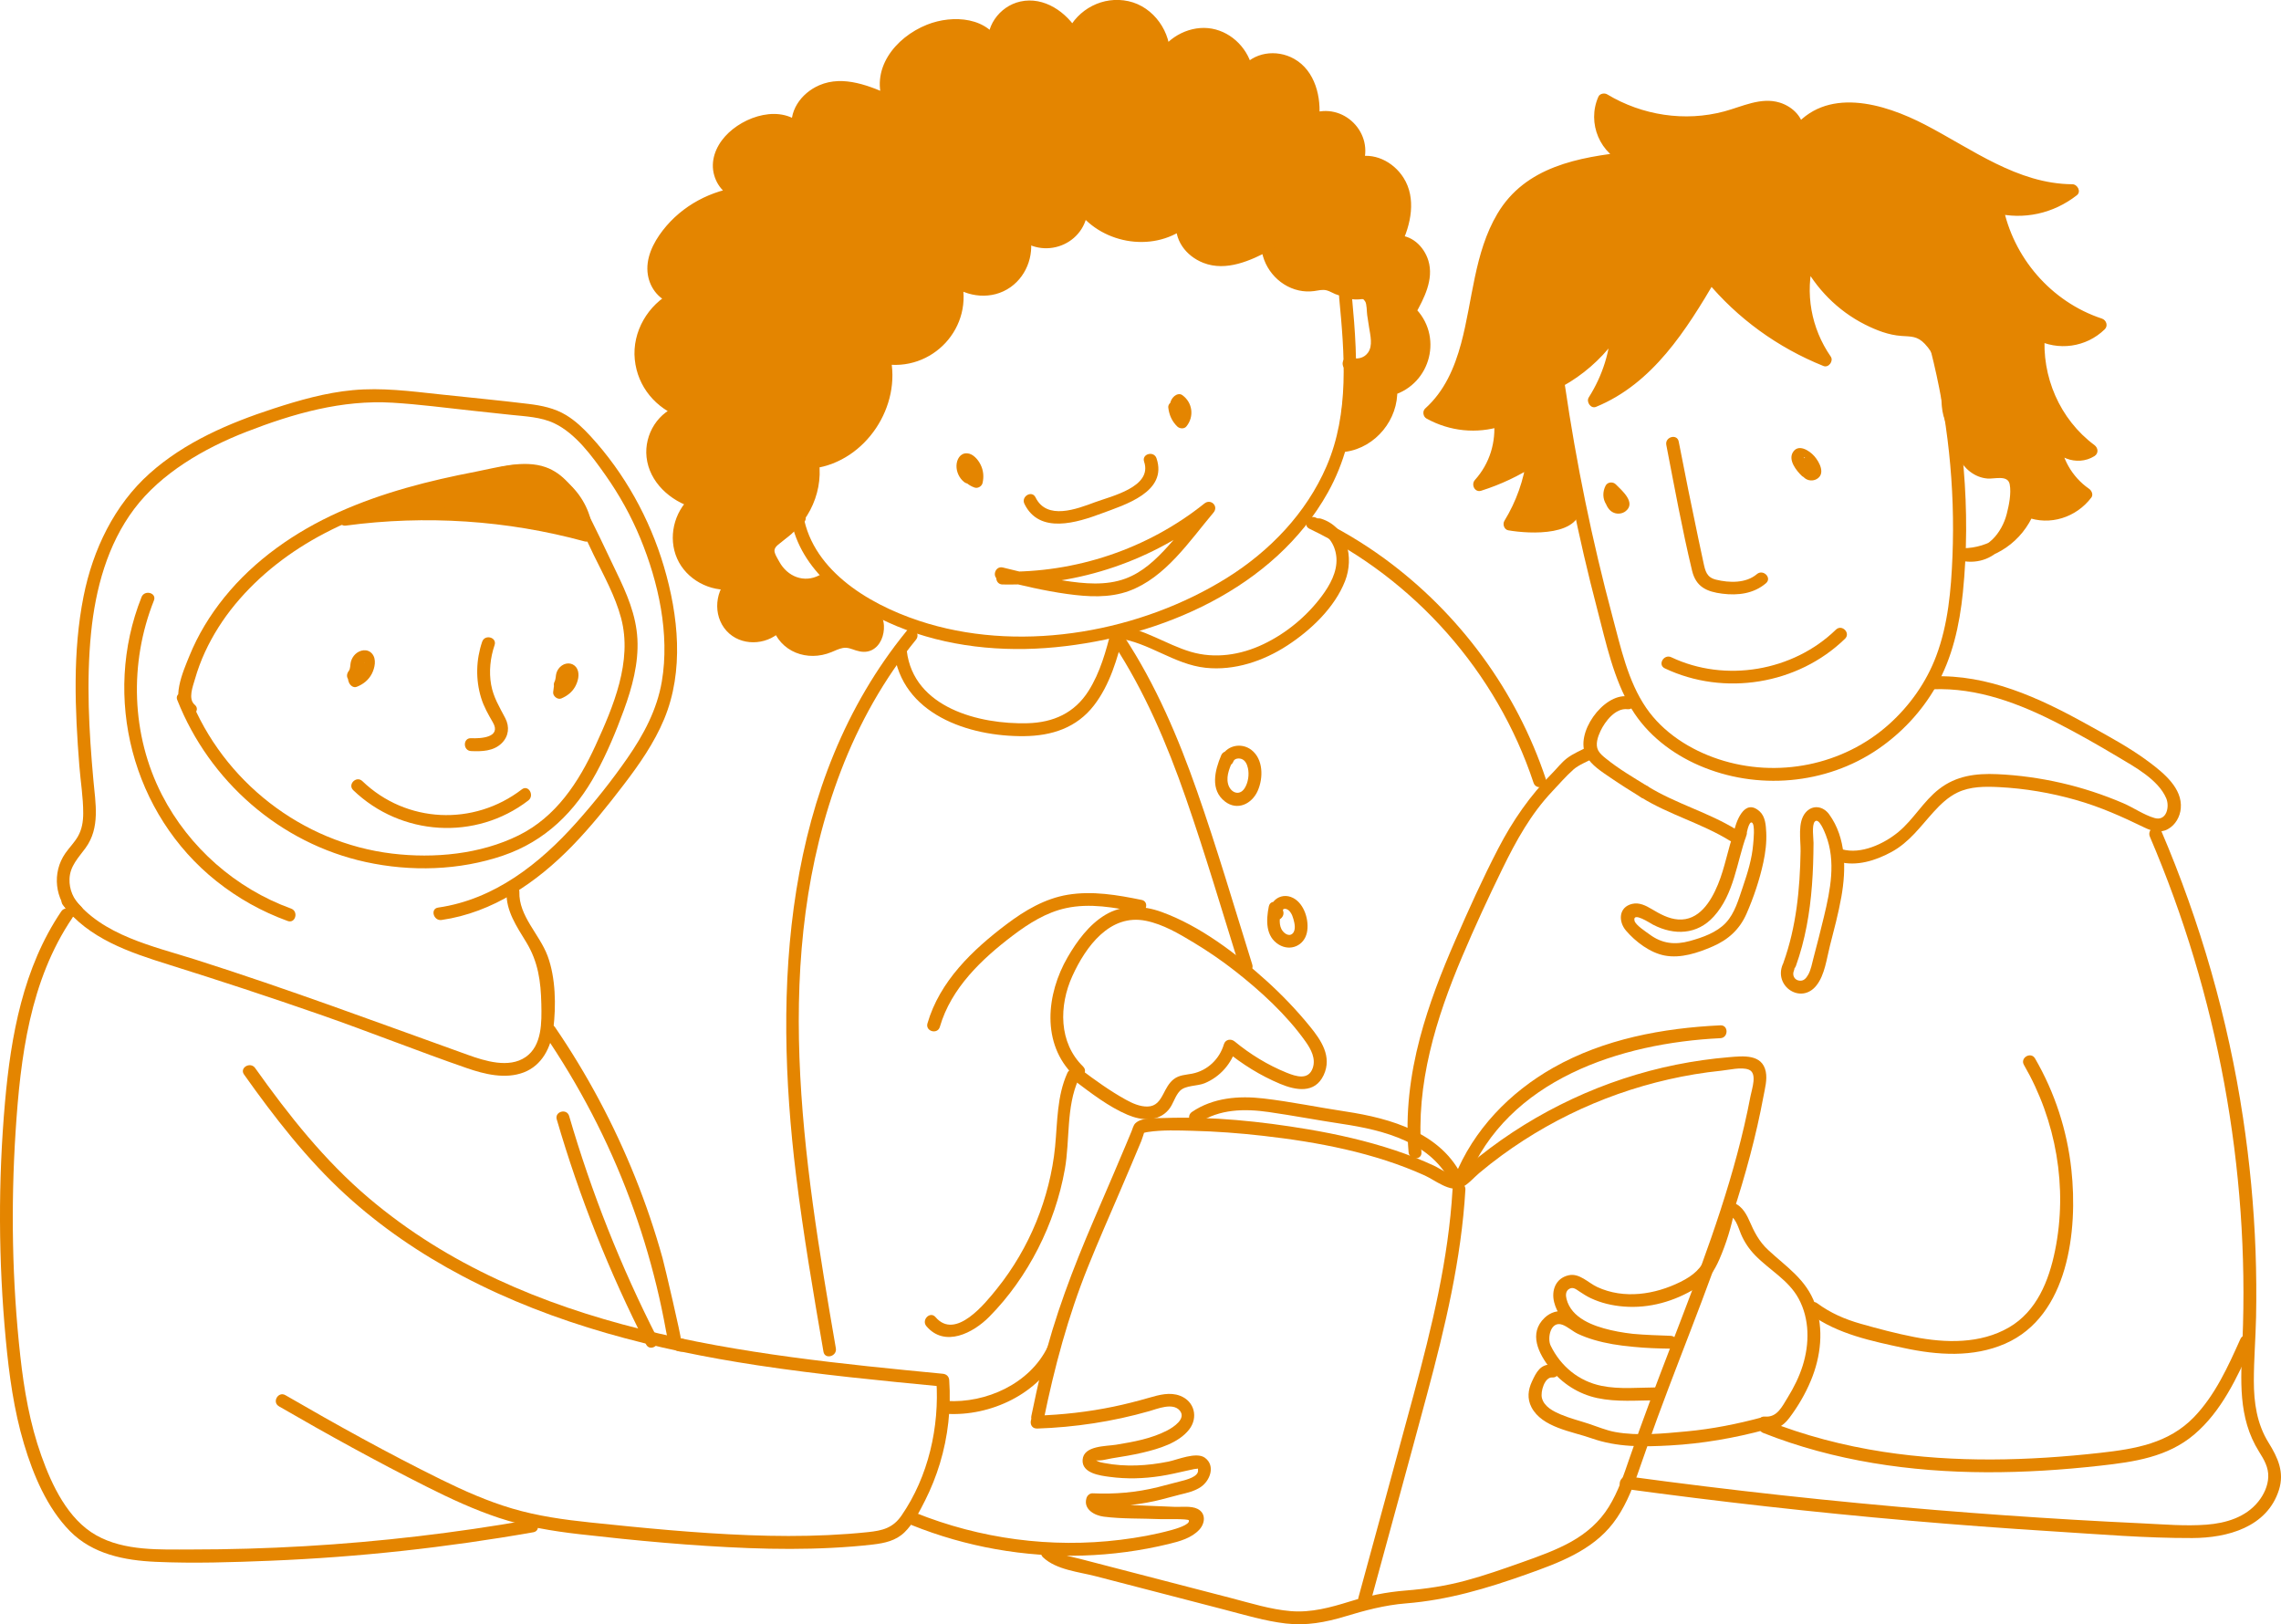 <svg width="455" height="324" viewBox="0 0 455 324" fill="none" xmlns="http://www.w3.org/2000/svg">
<g clip-path="url(#clip0_728_198)">
<path d="M208.204 283.137C210.329 272.754 213.043 262.614 216.999 252.774C219.061 247.641 221.295 242.582 223.474 237.501C224.881 234.219 226.276 230.934 227.65 227.639C227.796 227.29 228.24 225.893 228.225 225.919C228.188 225.978 227.866 226.073 228.144 225.989C228.401 225.908 228.877 225.824 228.994 225.809C231.899 225.377 234.953 225.501 237.876 225.575C242.576 225.692 247.271 226.044 251.945 226.575C262.867 227.818 274.119 229.93 284.192 234.483C286.239 235.407 289.272 237.951 291.561 236.881C292.865 236.269 293.964 234.934 295.059 234.01C296.52 232.779 298.026 231.598 299.568 230.473C305.23 226.333 311.384 222.851 317.849 220.134C324.313 217.417 331.104 215.456 338.019 214.301C339.799 214.004 341.587 213.766 343.382 213.583C344.931 213.425 347.33 212.809 348.81 213.363C350.615 214.037 349.454 217.212 349.183 218.638C348.806 220.625 348.388 222.601 347.931 224.57C344.429 239.711 338.792 254.24 333.228 268.714C330.404 276.061 327.606 283.415 325.053 290.861C323.914 294.194 322.779 297.567 320.922 300.58C319.065 303.594 316.471 305.83 313.42 307.542C310.369 309.254 306.871 310.49 303.494 311.689C299.813 312.994 296.118 314.292 292.341 315.307C288.415 316.367 284.477 316.953 280.43 317.28C276.383 317.606 272.91 318.336 269.185 319.49C265.46 320.645 261.567 321.73 257.49 321.393C253.414 321.056 249.454 319.791 245.531 318.775C237.36 316.656 229.188 314.534 221.017 312.415C219.149 311.931 217.281 311.447 215.413 310.959C213.545 310.472 211.325 310.208 209.878 308.851C208.677 307.722 206.86 309.533 208.065 310.666C210.732 313.17 215.178 313.551 218.585 314.435C222.903 315.557 227.225 316.678 231.543 317.797C235.745 318.889 239.949 319.978 244.151 321.071C248.352 322.163 252.286 323.362 256.468 323.857C260.552 324.341 264.391 323.633 268.295 322.453C272.2 321.272 276.192 320.187 280.43 319.85C288.832 319.182 296.586 316.865 304.498 314.053C310.823 311.806 317.523 309.368 321.764 303.854C323.995 300.958 325.401 297.563 326.624 294.143C327.983 290.333 329.269 286.499 330.661 282.704C336.334 267.27 342.773 252.099 347.462 236.32C348.612 232.449 349.652 228.548 350.546 224.61C350.993 222.638 351.403 220.658 351.773 218.671C352.062 217.109 352.546 215.375 352.227 213.781C351.509 210.206 347.682 210.657 344.883 210.892C341.349 211.185 337.829 211.687 334.349 212.387C320.065 215.269 306.52 221.604 295.114 230.67C294.323 231.297 293.543 231.943 292.773 232.595C292.224 233.061 291.59 233.875 290.949 234.194C289.583 234.879 287.312 233.123 286.089 232.555C283.532 231.363 280.895 230.344 278.221 229.453C272.592 227.584 266.783 226.267 260.941 225.281C251.491 223.686 241.741 222.682 232.148 223.027C230.562 223.082 227.727 222.847 226.474 224.075C226.068 224.475 225.921 225.171 225.716 225.67C225.317 226.63 224.914 227.591 224.511 228.551C223.698 230.487 222.877 232.423 222.053 234.351C220.76 237.376 219.456 240.393 218.16 243.414C214.039 253.023 210.34 262.665 207.86 272.842C207.084 276.035 206.388 279.243 205.728 282.462C205.399 284.075 207.868 284.765 208.201 283.144L208.204 283.137Z" fill="#E48500"/>
<path d="M330.459 276.765C326.815 276.78 323.082 277.183 319.482 276.457C314.962 275.544 311.347 272.589 309.321 268.439C308.585 266.932 309.31 263.405 311.658 264.263C312.717 264.648 313.735 265.612 314.786 266.096C315.837 266.58 316.863 266.958 317.944 267.277C322.877 268.743 328.119 268.846 333.221 269.044V266.478C329.225 266.415 325.185 266.243 321.277 265.33C317.826 264.527 313.438 262.969 312.475 259.101C312.303 258.408 312.27 257.532 313.032 257.103C313.794 256.674 314.361 257.173 314.995 257.591C315.746 258.089 316.482 258.57 317.303 258.958C319.383 259.941 321.614 260.45 323.903 260.634C329.031 261.041 334.023 259.596 338.385 256.905C340.667 255.498 341.938 253.609 342.993 251.164C344.356 248.004 345.37 244.723 346.015 241.342L344.436 242.237C346.187 242.552 346.674 244.745 347.278 246.171C347.96 247.788 348.916 249.192 350.139 250.446C352.985 253.364 356.747 255.333 358.757 259.01C360.999 263.108 360.962 268.05 359.593 272.417C358.889 274.657 357.842 276.765 356.611 278.756C355.468 280.603 354.49 282.803 352.055 282.579C350.414 282.425 350.421 284.995 352.055 285.146C354.212 285.347 355.644 284.544 356.926 282.847C358.651 280.559 360.113 278.063 361.215 275.416C363.219 270.613 363.856 265.118 362.061 260.143C360.277 255.201 356.362 252.752 352.696 249.342C350.857 247.63 349.923 245.746 348.934 243.487C348.172 241.746 347.121 240.122 345.125 239.759C344.487 239.645 343.685 239.927 343.546 240.653C342.912 243.967 341.953 247.234 340.583 250.321C339.378 253.034 337.818 254.427 335.195 255.725C330.104 258.247 323.928 259.211 318.603 256.737C316.79 255.897 315.057 253.903 312.893 254.398C310.296 254.988 309.417 257.444 310.014 259.78C311.05 263.849 314.892 266.093 318.639 267.266C323.324 268.736 328.36 268.96 333.232 269.037C334.887 269.062 334.876 266.533 333.232 266.47C328.258 266.28 323.163 266.203 318.368 264.718C317.248 264.37 316.152 263.944 315.116 263.394C314.182 262.899 313.332 262.1 312.336 261.752C310.852 261.235 309.237 261.811 308.131 262.859C304.835 265.979 306.911 270.023 309.234 272.992C311.556 275.962 314.849 278.081 318.61 278.888C322.518 279.723 326.511 279.346 330.47 279.331C332.118 279.324 332.122 276.758 330.47 276.765H330.459Z" fill="#E48500"/>
<path d="M351.59 282.704C346.608 284.05 341.554 285.062 336.411 285.538C331.855 285.96 326.731 286.488 322.196 285.663C320.379 285.333 318.669 284.592 316.926 284.02C315.072 283.408 313.16 282.939 311.358 282.173C309.831 281.527 308.021 280.611 307.575 278.891C307.249 277.638 308.109 274.661 309.644 274.778C311.289 274.906 311.281 272.336 309.644 272.212C307.285 272.028 306.435 273.751 305.575 275.61C304.806 277.271 304.6 279.012 305.494 280.728C307.6 284.772 313.592 285.545 317.431 286.902C322.584 288.724 327.738 288.643 333.162 288.339C339.634 287.98 346.015 286.862 352.271 285.175C353.861 284.746 353.187 282.268 351.59 282.701V282.704Z" fill="#E48500"/>
<path d="M157.97 104.53C160.314 114.633 169.878 121.163 178.903 124.913C188.847 129.041 199.89 130.141 210.552 129.107C231.533 127.069 254.143 117.409 264.853 98.279C271.64 86.158 270.947 72.616 269.68 59.238C269.526 57.606 266.959 57.592 267.116 59.238C268.186 70.533 269.219 82.357 264.593 93.051C260.553 102.389 253.253 109.974 244.689 115.308C227.614 125.94 204.612 130.163 185.155 124.411C175.083 121.434 163.021 114.949 160.446 103.848C160.073 102.238 157.6 102.92 157.974 104.53H157.97Z" fill="#E48500"/>
<path d="M163.479 114.732C160.392 116.378 157.066 115.014 155.451 112.056C155.161 111.524 154.418 110.391 154.487 109.753C154.572 108.983 155.506 108.47 156.04 108.001C157.465 106.743 158.89 105.486 160.315 104.232C161.556 103.139 159.736 101.328 158.502 102.417C157.267 103.506 156.011 104.617 154.762 105.717C153.942 106.439 152.883 107.139 152.304 108.081C151.187 109.9 152.678 112.561 153.689 114.105C156.139 117.841 160.824 119.058 164.776 116.95C166.234 116.173 164.941 113.958 163.483 114.735L163.479 114.732Z" fill="#E48500"/>
<path d="M269.354 59.608C269.969 59.744 270.489 59.758 271.119 59.718C271.91 59.667 271.888 59.524 272.299 60.107C272.672 60.638 272.621 62.204 272.72 62.86C272.844 63.663 272.965 64.466 273.09 65.269C273.332 66.849 273.899 68.953 272.866 70.365C272.039 71.494 270.643 71.743 269.383 71.307C267.819 70.764 267.149 73.243 268.702 73.781C270.486 74.401 272.427 74.071 273.925 72.916C275.701 71.541 276.145 69.393 275.943 67.245C275.826 66.009 275.595 64.781 275.408 63.557C275.185 62.087 275.141 60.338 274.676 58.919C273.866 56.448 271.899 57.544 270.039 57.133C268.431 56.778 267.746 59.252 269.358 59.608H269.354Z" fill="#E48500"/>
<path d="M154.106 107.557C159.633 104.807 163.017 98.289 162.091 92.185C171.541 91.034 178.69 80.548 176.317 71.324C180.452 72.193 184.997 70.716 187.832 67.581C190.667 64.447 191.693 59.776 190.426 55.743C193.235 58.141 197.663 58.39 200.725 56.322C203.787 54.255 205.216 50.057 204.051 46.548C206.095 48.433 209.318 48.902 211.812 47.678C214.307 46.453 215.915 43.623 215.687 40.851C219.83 47.34 229.859 49.03 235.895 44.257C235.133 47.879 238.678 51.278 242.352 51.714C246.026 52.15 249.601 50.49 252.853 48.73C252.758 53.331 257.373 57.437 261.926 56.803C262.757 56.689 263.589 56.44 264.42 56.553C265.215 56.66 265.926 57.085 266.658 57.408C268.922 58.401 271.592 58.423 273.87 57.466C273.24 60.117 274.592 62.771 275.364 65.385C276.137 67.999 276.013 71.438 273.599 72.695C272.467 73.286 270.962 73.297 270.189 74.316C269.771 74.866 269.676 75.588 269.596 76.274C269.101 80.475 268.607 84.68 268.112 88.882C273.449 88.273 277.815 83.008 277.434 77.648C280.577 76.82 283.17 74.166 283.924 71.002C284.679 67.838 283.573 64.296 281.144 62.133C282.598 59.545 284.096 56.773 283.946 53.807C283.796 50.842 281.251 47.795 278.324 48.286C280.031 44.943 280.881 40.925 279.522 37.427C278.163 33.929 274.068 31.393 270.544 32.676C271.621 30.252 271.05 27.191 269.174 25.318C267.299 23.444 264.241 22.876 261.823 23.958C262.336 20.229 261.45 16.083 258.604 13.626C255.754 11.174 250.74 11.251 248.663 14.389C248.125 10.726 245.052 7.585 241.404 6.965C237.756 6.345 233.822 8.299 232.104 11.577C232.514 7.126 229.32 2.621 224.991 1.535C220.662 0.45 215.72 2.914 213.984 7.031C212.116 3.662 208.443 1.077 204.611 1.433C200.776 1.788 197.407 5.788 198.495 9.487C196.846 4.971 190.565 4.267 186.038 5.872C183.06 6.928 180.247 8.703 178.474 11.32C176.701 13.938 176.126 17.48 177.5 20.328C173.811 18.682 169.863 16.999 165.874 17.619C161.886 18.238 158.146 22.201 159.34 26.062C156.93 23.279 152.406 23.694 149.143 25.395C146.48 26.784 144.055 29.083 143.532 32.041C143.008 35 145.11 38.457 148.114 38.516C142.18 39.102 136.547 42.281 132.976 47.062C131.47 49.074 130.294 51.483 130.419 53.994C130.543 56.506 132.309 59.043 134.796 59.395C130.43 61.484 127.562 66.364 127.862 71.2C128.163 76.035 131.609 80.523 136.199 82.059C132.137 82.935 129.555 87.595 130.331 91.679C131.108 95.763 134.664 98.982 138.671 100.078C135.624 102.685 134.598 107.388 136.279 111.029C137.961 114.669 142.209 116.931 146.165 116.293C143.689 118.61 143.715 123.068 146.22 125.356C148.725 127.644 153.161 127.262 155.241 124.583C156.175 128.124 160.27 130.478 163.794 129.502C165.717 128.971 167.537 127.6 169.493 127.981C170.405 128.161 171.229 128.714 172.152 128.773C174.87 128.945 175.874 124.813 174.302 122.588C172.731 120.363 169.951 119.406 167.724 117.833C166.687 117.1 165.647 116.18 164.38 116.169C163.431 116.161 162.574 116.678 161.68 117.001C158.834 118.027 155.355 116.876 153.685 114.35C152.014 111.824 152.311 108.169 154.366 105.947C155.333 104.903 156.604 104.184 157.648 103.213C160.798 100.28 161.417 95.598 161.845 91.312" fill="#E48500"/>
<path d="M154.754 108.664C160.681 105.567 164.248 98.835 163.376 92.181L162.435 93.417C172.698 91.987 179.947 80.978 177.555 70.976L175.976 72.556C185.961 74.397 194.499 65.261 191.664 55.399L189.521 56.649C192.946 59.373 197.901 59.883 201.579 57.283C205.055 54.823 206.487 50.252 205.289 46.208L203.146 47.458C208.71 52.176 217.281 48.312 216.97 40.855L214.582 41.504C219.27 48.536 229.738 50.534 236.543 45.368L234.661 43.92C234.056 47.755 236.525 51.069 240.049 52.44C244.609 54.215 249.495 51.989 253.502 49.841L251.572 48.734C251.645 53.06 254.828 56.994 259.08 57.936C260.076 58.156 261.087 58.196 262.098 58.068C262.97 57.958 263.783 57.69 264.666 57.929C265.23 58.079 265.779 58.427 266.321 58.651C268.867 59.696 271.651 59.681 274.215 58.709L272.636 57.129C272.035 60.418 273.497 63.061 274.251 66.17C274.522 67.281 274.643 68.527 274.35 69.649C273.922 71.281 272.867 71.596 271.42 72.106C268.68 73.073 268.457 75.068 268.149 77.671C267.71 81.407 267.27 85.142 266.831 88.878C266.721 89.802 267.732 90.22 268.453 90.114C274.427 89.26 278.973 83.647 278.716 77.641L277.775 78.877C285.525 76.575 287.946 66.826 282.053 61.217L282.254 62.772C284.042 59.575 286.064 55.751 284.921 51.986C284.049 49.115 281.456 46.673 278.328 46.996L279.434 48.928C281.438 44.844 282.573 39.572 279.965 35.459C277.914 32.221 273.973 30.242 270.204 31.43L271.783 33.01C274.306 26.576 267.911 20.178 261.483 22.712L263.106 23.947C263.637 19.471 262.358 14.1 258.139 11.735C254.601 9.755 249.982 10.39 247.557 13.729L249.901 14.037C249.165 9.946 245.876 6.467 241.748 5.715C237.62 4.964 233.119 7.174 231.002 10.918L233.39 11.566C233.701 6.467 230.17 1.349 225.094 0.234C220.017 -0.88 214.959 1.833 212.882 6.371H215.094C212.783 2.434 208.282 -0.752 203.531 0.304C199.312 1.239 196.228 5.539 197.264 9.818L199.736 9.136C197.374 3.332 190.06 2.874 184.917 4.923C178.537 7.468 173.335 13.935 176.397 20.963L178.152 19.207C173.658 17.212 168.307 14.903 163.431 17.003C159.78 18.576 157.069 22.338 158.106 26.389L160.248 25.139C155.963 20.625 148.297 23.122 144.634 27.21C142.741 29.325 141.653 32.152 142.466 34.968C143.231 37.629 145.341 39.565 148.117 39.785V37.218C141.887 37.919 136.078 40.962 132.21 45.955C130.284 48.444 128.712 51.583 129.232 54.82C129.676 57.595 131.65 60.044 134.455 60.616L134.148 58.27C129.265 60.752 126.071 66.185 126.621 71.699C127.17 77.213 130.884 81.487 135.855 83.28V80.805C131.342 81.953 128.471 86.627 128.969 91.192C129.518 96.2 133.701 99.928 138.327 101.303L137.763 99.158C134.415 102.208 133.228 107.242 135.067 111.421C136.906 115.601 141.645 118.145 146.162 117.562L145.257 115.374C142.334 118.365 142.253 123.571 145.488 126.398C148.55 129.074 153.56 128.528 156.143 125.477L154 124.913C155.589 130.1 161.062 132.055 165.838 130.093C166.57 129.793 167.314 129.419 168.098 129.268C169.079 129.078 169.834 129.463 170.735 129.749C171.775 130.078 172.841 130.181 173.856 129.701C175.643 128.85 176.416 126.684 176.321 124.81C176.192 122.339 174.544 120.616 172.592 119.289C171.453 118.515 170.211 117.911 169.054 117.17C167.827 116.385 166.71 115.315 165.248 114.981C163.922 114.681 162.812 115.198 161.604 115.649C160.065 116.228 158.457 116.217 156.956 115.509C154.091 114.164 153.059 110.545 154.593 107.807C155.505 106.183 157.238 105.35 158.556 104.115C159.593 103.14 160.432 101.941 161.036 100.658C162.417 97.728 162.801 94.495 163.127 91.309C163.296 89.666 160.728 89.677 160.563 91.309C160.296 93.934 160.007 96.683 158.934 99.125C157.769 101.776 155.611 102.868 153.674 104.822C150.528 107.994 150.517 113.581 153.941 116.561C155.516 117.936 157.619 118.713 159.714 118.651C160.944 118.614 161.944 118.211 163.08 117.801C164.805 117.181 165.691 117.984 167.072 118.937C169.076 120.323 172.174 121.313 173.398 123.56C173.826 124.348 173.878 125.389 173.592 126.229C173.163 127.498 172.325 127.589 171.152 127.175C169.764 126.684 168.581 126.489 167.131 126.874C165.68 127.259 164.439 128.113 162.985 128.366C160.153 128.858 157.293 126.926 156.472 124.235C156.208 123.377 154.981 122.9 154.33 123.67C152.637 125.664 149.52 126.28 147.356 124.623C145.03 122.838 145.114 119.197 147.066 117.199C147.766 116.484 147.323 114.86 146.162 115.011C142.693 115.458 139.074 113.856 137.499 110.615C135.924 107.374 136.95 103.378 139.572 100.988C140.305 100.32 139.895 99.107 139.008 98.843C135.51 97.805 132.207 95.111 131.562 91.342C130.969 87.881 133.093 84.175 136.536 83.298C137.84 82.968 137.664 81.231 136.536 80.824C132.5 79.368 129.445 75.522 129.141 71.204C128.837 66.885 131.503 62.508 135.441 60.506C136.397 60.018 136.203 58.376 135.133 58.16C132.522 57.632 131.353 54.955 131.785 52.477C132.218 49.999 133.924 47.66 135.697 45.852C138.994 42.483 143.433 40.331 148.11 39.803C149.736 39.62 149.78 37.369 148.11 37.237C146.041 37.072 144.744 34.931 144.729 32.991C144.715 30.927 146.151 29.105 147.678 27.87C150.517 25.575 155.535 23.921 158.428 26.972C159.329 27.921 160.882 26.935 160.571 25.721C159.761 22.558 162.578 19.749 165.468 19.016C169.317 18.037 173.405 19.911 176.852 21.439C178.064 21.978 179.134 20.893 178.606 19.683C176.163 14.074 181.247 9.007 186.115 7.211C189.605 5.924 195.554 5.646 197.257 9.832C197.865 11.324 200.128 10.8 199.729 9.15C198.964 5.983 201.784 2.94 204.883 2.705C208.296 2.445 211.245 4.901 212.878 7.684C213.329 8.45 214.68 8.586 215.091 7.684C216.684 4.201 220.555 1.91 224.409 2.724C228.262 3.538 231.068 7.585 230.822 11.581C230.742 12.872 232.606 13.3 233.21 12.23C234.847 9.337 238.236 7.559 241.554 8.307C244.66 9.007 246.872 11.673 247.422 14.734C247.638 15.933 249.187 15.838 249.766 15.042C251.568 12.564 255.48 12.732 257.692 14.54C260.432 16.78 260.93 20.666 260.538 23.962C260.446 24.743 261.439 25.483 262.161 25.197C266.845 23.349 271.145 27.642 269.303 32.335C268.944 33.252 270.01 34.187 270.882 33.915C273.702 33.024 276.639 34.652 277.998 37.189C279.756 40.474 278.76 44.492 277.214 47.641C276.83 48.422 277.273 49.68 278.321 49.573C280.76 49.324 282.463 51.528 282.661 53.812C282.899 56.543 281.313 59.201 280.035 61.488C279.764 61.976 279.819 62.647 280.236 63.043C284.708 67.299 283.049 74.646 277.09 76.413C276.566 76.567 276.123 77.084 276.149 77.649C276.361 82.631 272.669 86.946 267.768 87.646L269.391 88.882C269.801 85.381 270.215 81.876 270.625 78.375C270.724 77.543 270.658 76.355 270.995 75.585C271.42 74.617 272.163 74.595 273.032 74.294C273.973 73.968 274.834 73.55 275.522 72.809C279.72 68.304 274.215 62.654 275.097 57.815C275.255 56.953 274.519 55.857 273.519 56.235C271.215 57.107 269.003 57.045 266.746 56.051C265.984 55.714 265.252 55.355 264.409 55.274C263.38 55.175 262.421 55.505 261.406 55.575C257.593 55.835 254.187 52.481 254.121 48.734C254.102 47.737 253.051 47.165 252.191 47.627C249.205 49.225 245.686 51.022 242.177 50.406C239.525 49.94 236.65 47.542 237.115 44.606C237.265 43.656 236.232 42.399 235.232 43.158C229.591 47.44 220.761 46.19 216.776 40.214C216.109 39.217 214.329 39.514 214.387 40.863C214.596 45.907 208.915 49.02 204.941 45.651C204.018 44.87 202.41 45.585 202.799 46.901C203.663 49.819 202.78 53.122 200.33 55.018C197.729 57.027 193.858 56.865 191.316 54.845C190.382 54.101 188.789 54.754 189.173 56.096C191.433 63.952 184.771 71.596 176.639 70.097C175.676 69.921 174.823 70.668 175.061 71.677C177.156 80.45 170.57 89.729 161.732 90.961C161.241 91.03 160.725 91.698 160.791 92.196C161.556 98.025 158.663 103.73 153.439 106.461C151.978 107.227 153.271 109.442 154.732 108.675L154.754 108.664Z" fill="#E48500"/>
<path d="M191.609 94.506C192.118 95.866 193.034 96.787 194.411 97.263C195.048 97.483 195.836 97.01 195.989 96.369C196.29 95.115 196.173 93.843 195.597 92.684C195.103 91.687 194.092 90.477 192.891 90.426C191.506 90.367 190.832 91.665 190.796 92.878C190.759 94.092 191.33 95.357 192.29 96.13C192.832 96.567 193.568 96.651 194.103 96.13C194.557 95.687 194.641 94.748 194.103 94.316C193.817 94.088 193.579 93.854 193.451 93.505C193.407 93.388 193.374 93.252 193.363 93.124C193.338 92.856 193.477 92.713 193.264 92.834L192.616 93.01C192.946 92.988 193.356 93.89 193.444 94.143C193.623 94.649 193.642 95.17 193.517 95.69L195.096 94.796C194.634 94.635 194.257 94.293 194.085 93.832C193.513 92.299 191.034 92.963 191.612 94.513L191.609 94.506Z" fill="#E48500"/>
<path d="M233.041 81.289C233.213 82.763 233.759 84.031 234.832 85.076C235.294 85.524 236.199 85.619 236.645 85.076C238.261 83.111 237.898 80.285 235.818 78.807C235.327 78.459 234.675 78.664 234.265 79.009C233.272 79.841 233.118 81.271 233.745 82.363C234.565 83.797 236.781 82.506 235.957 81.069C235.854 80.893 235.957 80.926 236.078 80.824L234.525 81.025C235.177 81.487 235.345 82.642 234.832 83.265H236.645C236.096 82.73 235.693 82.066 235.605 81.289C235.525 80.6 235.074 80.006 234.323 80.006C233.693 80.006 232.961 80.596 233.041 81.289Z" fill="#E48500"/>
<path d="M204.348 100.515C207.348 106.655 214.879 104.236 219.754 102.417C224.336 100.709 232.969 98.15 230.694 91.422C230.167 89.868 227.691 90.535 228.222 92.104C229.925 97.145 221.655 98.982 218.406 100.188C214.809 101.526 208.824 103.854 206.56 99.217C205.835 97.732 203.623 99.034 204.348 100.511V100.515Z" fill="#E48500"/>
<path d="M199.964 116.591C215.208 116.917 230.16 111.77 242.056 102.249L240.243 100.434C237.859 103.265 235.529 106.154 233.046 108.899C230.562 111.645 227.933 114.142 224.523 115.411C220.6 116.873 216.234 116.441 212.186 115.814C208.139 115.187 204.063 114.201 200.041 113.207C198.44 112.811 197.755 115.286 199.36 115.682C203.828 116.785 208.308 117.86 212.868 118.49C216.948 119.055 221.263 119.333 225.204 117.889C232.482 115.22 237.262 107.943 242.06 102.253C243.137 100.973 241.529 99.412 240.247 100.438C228.892 109.53 214.49 114.34 199.968 114.028C198.316 113.992 198.316 116.558 199.968 116.595L199.964 116.591Z" fill="#E48500"/>
<path d="M180.899 125.801C156.157 156.094 154.234 197.199 158.787 234.388C160.234 246.197 162.241 257.921 164.259 269.642C164.538 271.266 167.01 270.577 166.732 268.96C160.201 231.034 153.549 190.75 167.772 153.689C171.376 144.296 176.346 135.413 182.712 127.615C183.749 126.347 181.943 124.521 180.899 125.801Z" fill="#E48500"/>
<path d="M261.209 105.482C282.159 115.524 298.579 134.071 305.901 156.149C306.418 157.707 308.897 157.039 308.374 155.467C302.528 137.847 291.118 122.354 276.149 111.414C271.86 108.28 267.289 105.563 262.501 103.268C261.022 102.557 259.718 104.771 261.209 105.482Z" fill="#E48500"/>
<path d="M178.306 129.804C179.789 142.482 193.242 146.969 204.293 146.848C209.805 146.789 214.757 145.195 218.218 140.715C221.412 136.575 222.892 131.37 224.145 126.376L222.91 127.318C229.141 128.107 234.188 132.546 240.499 133.214C246.249 133.822 252.033 131.868 256.809 128.748C261.494 125.691 266.233 121.207 268.306 115.902C270.138 111.217 268.757 105.102 263.504 103.466C261.926 102.975 261.248 105.453 262.823 105.941C265.16 106.667 266.46 109.013 266.589 111.371C266.739 114.124 265.274 116.738 263.688 118.875C260.673 122.937 256.589 126.321 252.025 128.499C247.462 130.677 242.345 131.458 237.499 130.017C232.653 128.576 228.192 125.419 222.91 124.748C222.372 124.679 221.797 125.196 221.676 125.691C220.628 129.87 219.46 134.134 217.142 137.811C214.343 142.247 210.109 144.135 204.945 144.271C195.385 144.52 182.214 141.209 180.877 129.804C180.686 128.184 178.122 128.165 178.313 129.804H178.306Z" fill="#E48500"/>
<path d="M216.057 212.755C211.145 207.996 211.226 200.598 213.907 194.706C216.588 188.815 221.405 182.215 228.591 183.686C232.038 184.389 235.177 186.256 238.155 188.052C240.968 189.749 243.689 191.612 246.278 193.636C251.439 197.672 256.626 202.412 260.435 207.787C261.501 209.29 262.508 211.163 261.863 213.04C261.006 215.548 258.527 214.745 256.637 213.979C252.89 212.461 249.395 210.317 246.278 207.75C245.542 207.145 244.429 207.329 244.136 208.315C243.264 211.266 240.869 213.561 237.829 214.17C236.492 214.437 235.243 214.412 234.118 215.288C233.151 216.043 232.627 217.128 232.071 218.191C231.349 219.57 230.606 220.699 228.891 220.736C227.364 220.769 225.829 220.068 224.522 219.343C221.401 217.612 218.453 215.482 215.603 213.341C214.284 212.348 213.006 214.577 214.31 215.555C217.61 218.037 221.115 220.769 224.936 222.389C227.701 223.559 231.023 223.859 233.133 221.341C234.06 220.233 234.371 218.635 235.364 217.612C236.481 216.461 238.825 216.696 240.305 216.08C243.389 214.8 245.663 212.19 246.604 209L244.462 209.565C247.773 212.293 251.395 214.551 255.358 216.212C258.527 217.535 262.285 218.191 264.032 214.478C265.779 210.764 263.504 207.472 261.303 204.766C258.64 201.492 255.706 198.431 252.575 195.604C246.568 190.182 239.414 184.734 231.748 181.937C228.012 180.573 223.932 180.412 220.438 182.523C217.226 184.463 214.834 187.729 212.977 190.923C208.717 198.259 207.651 208.197 214.233 214.569C215.42 215.717 217.233 213.906 216.046 212.755H216.057Z" fill="#E48500"/>
<path d="M212.919 214.015C210.809 218.704 210.955 223.734 210.464 228.749C209.974 233.765 208.655 238.971 206.703 243.748C204.751 248.525 202.102 253.049 198.876 257.063C196.524 259.989 190.605 267.431 186.613 262.742C185.54 261.485 183.734 263.307 184.8 264.557C188.47 268.865 194.14 265.895 197.323 262.68C201.242 258.72 204.527 254.05 207.054 249.093C209.582 244.136 211.435 238.754 212.409 233.244C213.45 227.375 212.647 220.838 215.131 215.317C215.801 213.825 213.592 212.516 212.919 214.023V214.015Z" fill="#E48500"/>
<path d="M227.713 179.517C222.871 178.523 217.915 177.676 212.978 178.49C208.436 179.242 204.418 181.625 200.792 184.36C193.994 189.489 187.445 195.74 185.005 204.153C184.544 205.741 187.02 206.423 187.478 204.835C189.719 197.103 195.847 191.293 202.088 186.574C205.26 184.177 208.718 182.003 212.652 181.152C217.413 180.122 222.343 181.024 227.035 181.988C228.647 182.318 229.335 179.847 227.716 179.513L227.713 179.517Z" fill="#E48500"/>
<path d="M222.097 128.399C228.339 137.913 232.789 148.402 236.518 159.118C240.418 170.333 243.781 181.745 247.319 193.078C247.81 194.65 250.286 193.979 249.791 192.396C246.187 180.855 242.774 169.226 238.774 157.813C235.023 147.111 230.551 136.608 224.313 127.101C223.412 125.727 221.189 127.01 222.101 128.396L222.097 128.399Z" fill="#E48500"/>
<path d="M243.594 150.679C242.33 153.674 241.338 157.568 244.363 159.896C246.832 161.795 249.725 160.365 250.879 157.762C252.033 155.159 251.996 151.434 249.627 149.601C247.561 147.999 244.444 148.732 243.554 151.222C242.997 152.78 245.473 153.451 246.026 151.904C246.246 151.288 247.07 151.214 247.601 151.383C248.411 151.64 248.759 152.476 248.931 153.238C249.213 154.507 248.982 156.123 248.279 157.227C247.209 158.91 245.396 158.088 244.96 156.358C244.524 154.628 245.433 152.86 246.066 151.361C246.707 149.843 244.228 149.18 243.594 150.679Z" fill="#E48500"/>
<path d="M253.095 180.811C252.553 183.531 252.403 186.824 255.121 188.451C257.399 189.815 260.113 188.664 260.688 186.065C261.212 183.689 260.205 180.309 257.956 179.132C255.34 177.761 252.509 180.151 253.696 182.89C254.351 184.4 256.56 183.095 255.908 181.596C255.908 181.335 256.124 181.244 256.56 181.321C256.952 181.464 257.249 181.713 257.457 182.065C257.732 182.439 257.879 182.919 258.011 183.363C258.252 184.184 258.542 185.584 257.813 186.244C257.018 186.963 255.948 186.043 255.593 185.295C255.036 184.133 255.329 182.699 255.571 181.497C255.893 179.884 253.421 179.194 253.099 180.815L253.095 180.811Z" fill="#E48500"/>
<path d="M283.54 229.853C282.368 216.284 286.452 203.126 291.689 190.772C294.18 184.895 296.868 179.084 299.67 173.35C302.472 167.616 305.373 162.388 309.6 157.904C310.977 156.442 312.38 154.818 313.889 153.483C314.926 152.567 316.786 151.841 318.116 151.133C319.574 150.356 318.281 148.142 316.823 148.919C315.365 149.696 313.805 150.305 312.53 151.291C311.472 152.108 310.622 153.237 309.681 154.183C305.22 158.667 301.758 163.675 298.846 169.288C295.751 175.26 292.968 181.43 290.283 187.593C287.529 193.917 285.009 200.362 283.243 207.038C281.276 214.473 280.313 222.169 280.976 229.849C281.115 231.481 283.683 231.495 283.54 229.849V229.853Z" fill="#E48500"/>
<path d="M309.691 77.579C311.86 92.42 314.83 107.14 318.636 121.647C320.376 128.282 321.859 135.475 325.452 141.407C328.547 146.514 333.455 150.309 338.883 152.673C350.425 157.7 364.241 156.552 374.65 149.41C379.342 146.192 383.327 141.928 386.155 136.982C389.448 131.219 390.883 124.723 391.546 118.171C393.198 101.805 391.631 85.029 387.572 69.118C387.166 67.519 384.69 68.198 385.1 69.8C388.528 83.247 390.026 97.127 389.466 111C389.195 117.702 388.601 124.536 386.224 130.86C384.265 136.08 380.957 140.758 376.815 144.476C367.643 152.699 354.483 155.302 342.81 151.449C337.162 149.583 331.756 146.155 328.357 141.187C324.712 135.86 323.306 129.181 321.658 123.036C317.592 107.858 314.435 92.446 312.164 76.898C311.926 75.27 309.457 75.963 309.691 77.579Z" fill="#E48500"/>
<path d="M301.915 79.244C310.475 77.686 318.259 72.267 322.694 64.773C322.577 70.126 320.94 75.434 318.024 79.922C328.763 75.647 335.367 65.015 341.228 55.043C347.26 62.442 355.208 68.263 364.079 71.776C359.959 65.994 358.622 58.314 360.545 51.476C363.735 57.936 369.625 63.006 376.485 65.188C381.499 66.782 382.111 63.853 386.334 69.455C387.55 71.068 388.927 77.128 388.612 79.915C388.297 82.701 390.429 85.784 391.012 88.526C391.598 91.269 393.663 93.941 396.454 94.172C398.308 94.326 400.634 93.578 401.725 95.089C402.194 95.741 402.216 96.603 402.198 97.406C402.121 100.658 401.652 104.027 399.883 106.751C398.114 109.478 394.762 111.385 391.601 110.63C397.147 110.732 402.567 107.073 404.545 101.889C408.523 103.554 413.563 102.117 416.072 98.605C412.255 96.068 409.765 91.639 409.582 87.056C410.351 90.125 414.552 91.694 417.142 89.883C409.919 84.64 405.772 75.431 406.637 66.544C410.512 68.748 415.834 67.985 418.94 64.784C408.497 61.448 400.242 52.033 398.286 41.237C403.447 42.626 409.241 41.394 413.395 38.025C401.59 38.095 391.631 29.85 380.972 24.776C377.291 23.023 373.343 21.608 369.266 21.608C365.189 21.608 360.948 23.218 358.567 26.532C358.864 23.789 355.977 21.601 353.227 21.421C350.476 21.241 347.85 22.404 345.213 23.203C336.843 25.736 327.415 24.515 319.965 19.933C317.874 24.233 320.412 30.117 324.976 31.54C317.467 32.343 309.424 33.369 303.787 38.399C291.674 49.203 297.425 71.684 285.221 82.385C289.429 84.812 294.693 85.322 299.289 83.746C299.879 88.376 298.311 93.237 295.125 96.651C298.908 95.485 302.52 93.773 305.82 91.584C305.241 96.17 303.655 100.628 301.209 104.547C304.348 105.149 307.618 105.05 310.713 104.261C311.959 103.943 313.303 103.407 313.838 102.238C314.281 101.27 314.043 100.141 313.797 99.107C312.16 92.222 310.519 85.333 308.882 78.448" fill="#E48500"/>
<path d="M302.256 80.483C311.208 78.763 319.083 73.216 323.801 65.422L321.413 64.773C321.24 69.968 319.698 74.888 316.918 79.276C316.362 80.153 317.31 81.594 318.365 81.161C329.698 76.516 336.375 65.825 342.334 55.692L340.32 55.952C346.576 63.541 354.63 69.349 363.739 73.015C364.765 73.425 365.798 72.01 365.186 71.13C361.274 65.481 360.003 58.467 361.78 51.821L359.435 52.129C362.168 57.518 366.596 62.005 371.999 64.729C374.281 65.88 376.731 66.841 379.298 67.013C381.291 67.149 382.463 67.035 383.954 68.597C385.796 70.522 386.455 72.74 386.957 75.31C387.455 77.843 386.998 80.472 387.671 82.939C388.082 84.438 388.789 85.835 389.305 87.298C389.781 88.64 390.005 90.022 390.664 91.294C391.814 93.508 393.902 95.257 396.447 95.459C397.883 95.573 400.517 94.689 400.883 96.61C401.227 98.417 400.74 100.782 400.29 102.531C399.334 106.259 396.246 110.226 391.935 109.398L391.594 111.916C397.869 111.902 403.425 108.015 405.773 102.234L404.194 103.128C408.908 104.943 414.16 103.22 417.167 99.253C417.607 98.67 417.219 97.853 416.706 97.497C413.252 95.103 411.102 91.254 410.849 87.06L408.333 87.401C409.527 91.287 414.292 93.168 417.776 90.993C418.655 90.444 418.541 89.347 417.776 88.779C410.879 83.65 407.179 75.075 407.908 66.548L405.978 67.655C410.531 70.074 416.135 69.301 419.834 65.697C420.556 64.997 420.16 63.846 419.27 63.552C409.157 60.216 401.502 51.344 399.509 40.903L397.931 42.483C403.7 43.924 409.615 42.593 414.285 38.941C415.201 38.223 414.395 36.756 413.38 36.753C402.443 36.69 393.345 29.728 384.031 24.889C375.801 20.614 364.135 17.087 357.443 25.89L359.831 26.539C359.956 23.588 357.703 21.3 355 20.464C351.268 19.313 347.51 21.267 343.975 22.216C336.089 24.339 327.573 23.019 320.596 18.825C320.05 18.495 319.123 18.657 318.841 19.287C316.493 24.537 319.164 30.88 324.617 32.779L324.958 30.26C314.904 31.341 304.267 33.211 298.685 42.644C294.059 50.457 293.763 59.93 291.451 68.516C290.136 73.4 288.122 78.045 284.298 81.48C283.69 82.026 283.862 83.111 284.558 83.496C289.188 86.052 294.576 86.609 299.616 84.988L297.993 83.753C298.469 88.156 297.176 92.445 294.206 95.749C293.396 96.65 294.165 98.3 295.455 97.893C299.348 96.658 303.033 94.931 306.454 92.695L304.571 91.246C303.956 95.767 302.469 100.009 300.088 103.902C299.689 104.558 300.037 105.643 300.854 105.786C305.066 106.527 315.867 107.147 315.314 100.379C315.171 98.645 314.574 96.892 314.171 95.206C313.721 93.307 313.267 91.408 312.816 89.505C311.911 85.707 311.007 81.905 310.106 78.107C309.725 76.501 307.252 77.179 307.633 78.789C308.989 84.49 310.344 90.187 311.703 95.888C312.032 97.274 312.464 98.674 312.692 100.082C312.992 101.93 311.93 102.604 310.362 103.026C307.498 103.796 304.447 103.821 301.539 103.312L302.304 105.196C304.787 101.127 306.399 96.65 307.044 91.925C307.179 90.92 306.205 89.795 305.161 90.477C301.919 92.592 298.465 94.245 294.773 95.415L296.022 97.56C299.421 93.78 301.11 88.823 300.561 83.749C300.476 82.965 299.806 82.231 298.938 82.514C294.543 83.929 289.909 83.518 285.858 81.282L286.118 83.298C292.579 77.495 294.239 68.681 295.81 60.539C297.447 52.055 299.231 42.366 307.186 37.46C312.475 34.197 318.918 33.479 324.965 32.826C326.383 32.672 326.731 30.803 325.306 30.308C321.526 28.991 319.416 24.273 321.061 20.585L319.306 21.047C325.174 24.574 332.089 26.249 338.924 25.681C342.407 25.391 345.572 24.361 348.894 23.368C351.648 22.543 357.458 22.107 357.271 26.543C357.212 27.947 358.959 28.108 359.659 27.191C362.677 23.221 368.094 22.348 372.731 23.247C377.848 24.24 382.525 26.909 387.016 29.439C395.239 34.069 403.637 39.264 413.38 39.319L412.476 37.13C408.56 40.195 403.418 41.215 398.616 40.012C397.616 39.763 396.858 40.635 397.037 41.592C399.198 52.92 407.67 62.431 418.585 66.034L418.021 63.89C415.168 66.669 410.794 67.321 407.271 65.448C406.366 64.968 405.425 65.58 405.341 66.555C404.531 76.043 408.875 85.348 416.479 91.004V88.79C414.431 90.07 411.527 89.083 410.805 86.73C410.395 85.399 408.197 85.571 408.289 87.071C408.6 92.229 411.175 96.786 415.417 99.726L414.955 97.97C412.611 101.061 408.425 102.029 404.879 100.665C404.179 100.397 403.542 100.973 403.3 101.559C401.388 106.267 396.631 109.346 391.594 109.357C390.191 109.357 389.796 111.597 391.254 111.876C398.594 113.291 402.689 106.149 403.326 99.862C403.604 97.12 403.802 93.608 400.396 92.955C399.037 92.695 397.649 93.116 396.301 92.878C394.429 92.548 393.111 90.858 392.506 89.153C391.983 87.679 391.616 86.183 391.03 84.724C390.334 82.994 389.833 81.465 389.917 79.588C390.038 76.882 389.455 74.004 388.609 71.446C387.836 69.107 386.357 66.9 384.287 65.499C382.716 64.436 381.093 64.575 379.291 64.454C375.72 64.209 372.098 62.152 369.288 60.047C366.047 57.62 363.468 54.442 361.64 50.838C361.135 49.837 359.571 50.12 359.296 51.146C357.355 58.416 358.67 66.243 362.959 72.435L364.406 70.551C355.71 67.053 348.077 61.375 342.118 54.149C341.583 53.5 340.492 53.753 340.103 54.409C334.547 63.857 328.28 74.346 317.666 78.697L319.112 80.582C322.13 75.819 323.771 70.419 323.958 64.784C324.002 63.483 322.207 63.079 321.57 64.135C317.175 71.398 309.882 76.417 301.561 78.015C299.942 78.327 300.626 80.802 302.242 80.49L302.256 80.483Z" fill="#E48500"/>
<path d="M320.065 99.698C320.339 100.625 320.731 101.611 321.607 102.132C322.434 102.627 323.551 102.561 324.299 101.952C326.401 100.244 323.507 97.832 322.299 96.611C321.738 96.046 320.669 96.134 320.284 96.871C319.658 98.07 319.654 99.496 320.412 100.644C321.321 102.011 323.544 100.728 322.625 99.349C322.376 98.975 322.28 98.583 322.497 98.169L320.482 98.429C320.845 98.796 321.2 99.162 321.548 99.54C321.724 99.727 321.896 99.918 322.064 100.108C322.182 100.237 322.398 100.504 322.464 100.504C322.141 100.497 322.863 99.808 322.878 99.892C322.837 99.635 322.606 99.276 322.53 99.016C322.061 97.436 319.585 98.11 320.057 99.698H320.065Z" fill="#E48500"/>
<path d="M361.204 93.091C360.871 92.772 360.571 92.442 360.325 92.05C360.201 91.852 360.116 91.595 359.974 91.416C359.655 91.016 360.365 91.155 359.787 91.639L359.223 91.969C358.97 91.918 358.966 91.947 359.223 92.057C359.314 92.116 359.402 92.175 359.494 92.23C359.721 92.398 359.937 92.615 360.116 92.831C360.461 93.241 360.721 93.711 360.801 94.242V93.56C360.93 92.746 361.508 93.56 361.647 93.447C361.618 93.472 361.607 92.992 361.607 93.109C361.603 91.46 359.04 91.456 359.043 93.109C359.043 93.982 359.311 94.851 360.025 95.401C360.68 95.907 361.614 95.984 362.347 95.584C364.219 94.565 362.937 92.171 361.929 91.016C360.922 89.861 358.681 88.424 357.611 90.261C356.699 91.826 358.318 93.876 359.395 94.909C360.589 96.05 362.402 94.239 361.208 93.095L361.204 93.091Z" fill="#E48500"/>
<path d="M332.386 88.764C334.009 97.131 335.536 105.567 337.529 113.856C338.305 117.082 340.47 118.046 343.561 118.431C346.652 118.816 349.795 118.453 352.264 116.345C353.52 115.271 351.7 113.463 350.451 114.53C348.282 116.382 344.946 116.283 342.316 115.637C340.426 115.176 340.169 113.958 339.785 112.18C339.451 110.648 339.129 109.115 338.803 107.579C337.433 101.09 336.118 94.59 334.858 88.079C334.543 86.459 332.071 87.144 332.386 88.761V88.764Z" fill="#E48500"/>
<path d="M332.082 133.323C343.917 138.94 358.619 136.572 368.028 127.421C369.215 126.27 367.398 124.455 366.215 125.606C357.681 133.906 344.151 136.22 333.379 131.109C331.895 130.405 330.592 132.616 332.086 133.323H332.082Z" fill="#E48500"/>
<path d="M327.361 159.059C333.005 162.553 339.452 164.243 345.089 167.726C346.495 168.595 347.785 166.377 346.382 165.512C340.745 162.029 334.298 160.339 328.654 156.845C327.248 155.972 325.958 158.194 327.361 159.059Z" fill="#E48500"/>
<path d="M348.245 167.005C348.348 166.469 348.839 163.69 349.483 164.101C350.128 164.512 349.769 167.697 349.714 168.379C349.48 171.305 348.601 174.139 347.656 176.903C346.813 179.36 346.073 182.16 344.246 184.096C342.422 186.032 339.605 187.014 337.1 187.707C334.111 188.536 331.521 188.25 329.012 186.377C328.357 185.889 326.243 184.54 326.042 183.675C325.599 181.772 329.188 184.177 329.771 184.477C333.964 186.633 338.528 186.479 341.832 182.853C345.923 178.362 346.403 172.068 348.381 166.601C348.945 165.047 346.465 164.376 345.909 165.919C344.652 169.388 344.099 173.024 342.682 176.449C341.264 179.873 338.894 183.708 334.752 183.418C332.811 183.282 331.089 182.307 329.456 181.336C328.283 180.639 326.994 179.983 325.591 180.305C322.87 180.929 322.771 183.81 324.35 185.651C326.258 187.872 329.163 190.072 332.085 190.618C335.298 191.22 338.678 190.079 341.598 188.818C344.736 187.462 347.015 185.405 348.396 182.248C349.776 179.092 351 175.495 351.74 172.035C352.161 170.073 352.417 168.049 352.318 166.04C352.249 164.607 352.135 162.887 351.003 161.861C347.908 159.06 346.205 164.064 345.777 166.319C345.469 167.932 347.941 168.625 348.249 167.001L348.245 167.005Z" fill="#E48500"/>
<path d="M358.227 192.715C360.091 187.524 361.022 182.087 361.439 176.598C361.655 173.786 361.732 170.967 361.75 168.148C361.758 167.286 361.359 164.573 362.007 163.888C362.835 163.015 363.966 165.974 364.197 166.557C366.256 171.803 365.109 177.544 363.838 182.827C363.172 185.599 362.468 188.359 361.739 191.113C361.45 192.202 361.241 193.488 360.666 194.475C360.274 195.149 359.791 195.725 358.941 195.626C357.941 195.512 357.45 194.541 357.839 193.631C358.483 192.132 356.275 190.823 355.626 192.337C353.729 196.744 359.3 200.472 362.358 196.55C364.014 194.431 364.373 191.204 365.021 188.675C365.849 185.441 366.721 182.2 367.303 178.912C368.277 173.413 368.296 167.154 364.864 162.44C363.67 160.797 361.556 160.449 360.153 162.106C358.524 164.031 359.208 167.528 359.168 169.834C359.044 177.368 358.315 184.899 355.751 192.029C355.19 193.587 357.666 194.255 358.223 192.711L358.227 192.715Z" fill="#E48500"/>
<path d="M366.78 171.903C370.314 172.889 374.149 171.668 377.273 169.97C380.866 168.02 383.024 164.926 385.712 161.96C387.089 160.442 388.602 158.994 390.467 158.096C393.027 156.864 395.953 156.875 398.73 157.014C403.92 157.275 409.077 158.154 414.073 159.573C419.069 160.992 423.31 162.928 427.793 165.094C429.281 165.813 430.899 166.249 432.434 165.399C433.969 164.548 434.859 162.917 435.009 161.26C435.368 157.278 431.636 154.235 428.804 152.102C424.878 149.143 420.464 146.8 416.175 144.421C406.74 139.186 396.521 134.478 385.489 134.929C383.844 134.995 383.837 137.562 385.489 137.496C394.485 137.129 402.938 140.374 410.809 144.447C414.765 146.492 418.651 148.703 422.472 150.987C425.779 152.963 430.519 155.515 432.105 159.24C432.83 160.944 432.17 163.874 429.771 163.181C427.636 162.565 425.556 161.091 423.501 160.211C419.53 158.514 415.421 157.157 411.212 156.193C407.004 155.229 402.704 154.624 398.396 154.433C394.089 154.243 390.203 154.767 386.811 157.392C383.646 159.841 381.716 163.467 378.654 165.985C375.775 168.354 371.23 170.476 367.457 169.424C365.864 168.981 365.186 171.455 366.776 171.899L366.78 171.903Z" fill="#E48500"/>
<path d="M428.844 166.905C442.374 198.507 448.74 233.108 447.315 267.464C446.997 275.177 446.345 282.77 450.623 289.585C451.619 291.173 452.546 292.731 452.458 294.674C452.377 296.452 451.579 298.153 450.48 299.532C447.971 302.674 444.015 303.847 440.147 304.144C435.935 304.466 431.65 304.085 427.438 303.887C422.856 303.675 418.277 303.433 413.699 303.165C404.542 302.63 395.392 301.984 386.254 301.233C365.68 299.539 345.154 297.299 324.702 294.513C323.086 294.293 322.39 296.764 324.02 296.987C342.909 299.557 361.853 301.687 380.844 303.341C390.342 304.166 399.85 304.877 409.362 305.471C418.64 306.05 428.016 306.846 437.316 306.813C444.297 306.791 452.234 304.668 454.59 297.211C455.71 293.666 454.377 290.784 452.528 287.804C450.187 284.035 449.586 279.833 449.583 275.463C449.583 271.218 449.938 266.976 450.026 262.731C450.114 258.485 450.081 253.943 449.923 249.551C449.597 240.653 448.755 231.778 447.425 222.971C444.448 203.233 438.913 183.953 431.057 165.607C430.408 164.093 428.2 165.398 428.844 166.901V166.905Z" fill="#E48500"/>
<path d="M361.187 262.188C366.512 266.122 373.428 267.541 379.786 268.905C386.46 270.338 393.569 270.84 399.971 268.043C412.63 262.514 414.494 245.416 413.187 233.332C412.341 225.505 409.89 217.956 405.938 211.144C405.11 209.718 402.894 211.009 403.726 212.439C410.158 223.529 412.498 236.892 409.923 249.489C408.696 255.494 406.286 261.576 400.741 264.795C395.019 268.113 388.093 267.929 381.804 266.705C378.229 266.008 374.68 265.066 371.179 264.073C368.018 263.178 365.135 261.932 362.48 259.97C361.15 258.988 359.872 261.213 361.187 262.185V262.188Z" fill="#E48500"/>
<path d="M351.707 285.843C365.856 291.455 381.093 293.633 396.257 293.688C403.835 293.714 411.41 293.223 418.94 292.379C425.672 291.628 432.368 290.686 437.704 286.147C443.14 281.527 446.253 274.785 449.11 268.406C449.78 266.911 447.572 265.605 446.898 267.112C444.444 272.593 441.869 278.301 437.653 282.679C432.587 287.936 425.899 289.039 418.944 289.817C404.615 291.419 389.997 291.811 375.705 289.619C367.728 288.394 359.9 286.348 352.392 283.372C350.857 282.763 350.191 285.245 351.711 285.846L351.707 285.843Z" fill="#E48500"/>
<path d="M328.653 156.846C325.851 155.115 322.943 153.422 320.379 151.346C319.804 150.881 319.16 150.368 318.804 149.708C318.174 148.535 318.72 146.965 319.262 145.814C320.174 143.886 322.255 141.188 324.639 141.474C326.273 141.668 326.262 139.102 324.639 138.907C319.793 138.332 314.01 146.379 316.413 150.789C317.438 152.67 319.555 153.975 321.269 155.152C323.258 156.516 325.306 157.795 327.357 159.06C328.763 159.929 330.053 157.711 328.65 156.846H328.653Z" fill="#E48500"/>
<path d="M289.744 237.303C288.931 251.209 285.606 264.759 281.998 278.162C278.357 291.679 274.647 305.178 270.969 318.688C270.533 320.283 273.006 320.965 273.442 319.37C277.181 305.636 280.965 291.91 284.653 278.162C288.25 264.762 291.495 251.201 292.308 237.303C292.404 235.653 289.84 235.661 289.744 237.303Z" fill="#E48500"/>
<path d="M292.642 235.419C300.7 215.314 323.31 208.055 343.166 207.101C344.807 207.024 344.818 204.454 343.166 204.535C331.668 205.085 319.988 207.255 309.86 212.978C301.143 217.906 293.92 225.373 290.17 234.737C289.554 236.269 292.034 236.937 292.642 235.419Z" fill="#E48500"/>
<path d="M239.067 224.027C243.22 221.212 248.268 221.138 253.077 221.831C257.963 222.535 262.82 223.463 267.702 224.196C276.094 225.457 285.727 227.884 289.605 236.338C290.294 237.838 292.503 236.536 291.818 235.044C287.664 225.992 277.408 223.081 268.38 221.721C262.93 220.9 257.483 219.76 252.011 219.122C247.103 218.55 241.96 218.964 237.77 221.809C236.411 222.729 237.693 224.955 239.063 224.024L239.067 224.027Z" fill="#E48500"/>
<path d="M35.367 139.647C41.77 155.848 55.875 168.229 72.951 171.957C81.928 173.919 91.616 173.655 100.348 170.674C108.75 167.807 114.728 161.927 118.918 154.217C121.094 150.21 122.874 145.946 124.438 141.668C126.09 137.158 127.397 132.356 127.148 127.509C126.899 122.662 124.998 118.354 122.94 114.102C120.764 109.611 118.705 105.024 116.317 100.64C114.611 97.505 112.336 94.429 108.849 93.194C104.49 91.65 99.242 93.26 94.887 94.096C85.554 95.885 76.291 98.257 67.596 102.154C58.9 106.051 50.773 111.697 44.725 119.194C41.858 122.75 39.484 126.644 37.766 130.882C36.554 133.881 33.88 139.772 37.03 142.404C38.286 143.457 40.11 141.649 38.843 140.59C37.459 139.431 38.473 136.924 38.887 135.479C39.414 133.639 40.078 131.839 40.876 130.101C42.451 126.688 44.495 123.476 46.886 120.58C51.791 114.644 57.97 109.919 64.772 106.366C72.423 102.366 80.734 99.818 89.125 97.916C93.378 96.951 97.674 96.079 101.985 95.43C104.245 95.089 106.684 94.917 108.798 95.951C110.446 96.757 111.724 98.172 112.735 99.668C115.035 103.067 116.621 107.004 118.416 110.681C120.416 114.776 122.713 118.868 123.892 123.296C126.196 131.919 122.332 140.964 118.79 148.71C115.427 156.057 110.893 162.972 103.446 166.645C95.806 170.418 86.613 171.283 78.24 170.278C60.2 168.112 44.502 155.856 37.832 138.969C37.231 137.451 34.752 138.111 35.36 139.651L35.367 139.647Z" fill="#E48500"/>
<path d="M16.178 180.84C14.632 179.392 13.786 177.435 13.867 175.305C13.966 172.753 15.651 171.099 17.064 169.16C20.013 165.116 19.046 160.262 18.628 155.61C17.749 145.891 17.193 135.974 18.167 126.24C19.042 117.5 21.412 108.658 26.756 101.541C32.1 94.425 40.663 89.436 49.143 86.14C58.497 82.503 68.207 79.717 78.324 80.333C83.602 80.652 88.865 81.352 94.121 81.917C96.722 82.195 99.326 82.478 101.926 82.756C104.802 83.064 107.897 83.17 110.556 84.435C114.841 86.474 118.119 91.02 120.786 94.799C123.544 98.711 125.895 102.938 127.723 107.367C131.349 116.155 133.627 126.457 132.016 135.952C131.06 141.569 128.379 146.58 125.163 151.211C121.947 155.841 118.61 160.009 114.984 164.082C107.655 172.309 98.593 179.436 87.4 181.046C85.774 181.28 86.466 183.751 88.081 183.52C98.3 182.05 107.076 176.016 114.145 168.749C117.841 164.951 121.156 160.798 124.372 156.596C127.511 152.497 130.492 148.23 132.485 143.438C136.481 133.829 135.327 122.802 132.441 113.042C129.598 103.441 124.591 94.415 117.815 87.031C116.361 85.443 114.772 83.929 112.922 82.808C110.622 81.411 108.04 80.894 105.402 80.571C99.524 79.856 93.619 79.299 87.733 78.665C81.847 78.031 76.159 77.283 70.361 77.829C64.955 78.335 59.706 79.831 54.56 81.506C45.696 84.391 36.854 88.178 29.833 94.459C22.811 100.739 18.529 109.625 16.672 118.945C14.46 130.042 14.947 141.591 15.83 152.805C16.076 155.922 16.603 159.078 16.599 162.205C16.599 163.859 16.358 165.443 15.519 166.891C14.823 168.09 13.823 169.079 13.032 170.212C10.325 174.095 10.922 179.433 14.369 182.659C15.574 183.788 17.39 181.977 16.182 180.844L16.178 180.84Z" fill="#E48500"/>
<path d="M101.037 177.904C100.919 181.739 103.066 184.814 104.974 187.953C107.347 191.857 107.886 195.765 107.981 200.275C108.058 203.864 108.164 208.586 104.839 210.87C101.513 213.154 96.744 211.658 93.279 210.412C75.233 203.93 57.311 197.243 39.026 191.432C30.61 188.756 20.427 186.644 14.754 179.227C13.764 177.933 11.538 179.209 12.541 180.521C17.691 187.256 25.789 189.962 33.58 192.403C43.682 195.567 53.74 198.878 63.739 202.357C73.588 205.781 83.276 209.664 93.125 213.073C96.667 214.298 100.813 215.317 104.461 213.931C108.109 212.545 109.919 208.967 110.377 205.213C110.937 200.63 110.853 195.058 109.234 190.699C107.615 186.34 103.454 182.739 103.601 177.904C103.652 176.25 101.088 176.254 101.037 177.904Z" fill="#E48500"/>
<path d="M28.232 119.11C20.303 139.047 26.397 162.407 43.176 175.774C47.465 179.191 52.231 181.856 57.384 183.722C58.937 184.287 59.607 181.805 58.065 181.248C47.03 177.248 37.701 169.043 32.324 158.598C26.163 146.632 25.749 132.242 30.701 119.792C31.313 118.256 28.833 117.592 28.229 119.11H28.232Z" fill="#E48500"/>
<path d="M68.973 103.566C84.972 101.377 101.41 102.473 116.973 106.766C116.995 99.958 110.688 93.792 103.89 93.972C101.6 94.034 99.373 94.709 97.183 95.376C90.052 97.553 82.92 99.731 75.789 101.909" fill="#E48500"/>
<path d="M68.973 104.849C84.913 102.715 101.113 103.771 116.632 108.005C117.424 108.221 118.273 107.606 118.255 106.77C118.112 99.558 112.131 93.194 104.904 92.71C100.128 92.391 95.117 94.668 90.631 96.035C85.569 97.579 80.507 99.126 75.448 100.669C73.874 101.149 74.547 103.628 76.13 103.144C80.386 101.846 84.642 100.545 88.898 99.247C93.052 97.978 97.246 96.365 101.513 95.537C108.53 94.173 115.548 99.467 115.691 106.766L117.314 105.53C101.59 101.241 85.126 100.119 68.973 102.282C67.361 102.499 67.339 105.069 68.973 104.849Z" fill="#E48500"/>
<path d="M71.398 135.651C71.863 135.061 72.138 134.474 72.277 133.734C72.339 133.411 72.343 133.037 72.456 132.726C72.442 132.762 72.727 132.099 72.775 132.271C72.562 132.311 72.372 132.231 72.2 132.033C72.204 132.176 72.192 132.315 72.163 132.454C72.108 132.769 71.991 133.063 71.83 133.338C71.526 133.866 71.053 134.309 70.482 134.533L72.061 135.427C71.973 135.204 71.863 134.966 72.039 134.753C73.086 133.492 71.281 131.666 70.226 132.938C69.475 133.844 69.141 134.973 69.588 136.109C69.823 136.703 70.467 137.279 71.167 137.004C72.453 136.505 73.529 135.647 74.17 134.405C74.76 133.257 75.148 131.501 74.233 130.416C73.317 129.331 71.786 129.62 70.867 130.504C70.427 130.929 70.141 131.45 69.984 132.036C69.845 132.553 69.922 133.393 69.581 133.829C69.149 134.379 69.057 135.105 69.581 135.644C70.02 136.095 70.966 136.186 71.394 135.644L71.398 135.651Z" fill="#E48500"/>
<path d="M112.838 137.257C113.131 136.693 113.237 136.179 113.336 135.56C113.362 135.387 113.498 135.046 113.479 134.914L113.56 134.845C113.01 134.328 112.761 134.291 112.816 134.727C112.651 135.127 112.637 135.534 112.373 135.915C112.109 136.297 111.725 136.671 111.282 136.858L112.904 138.093C113.014 136.975 113.278 135.886 113.633 134.823C114.157 133.254 111.684 132.579 111.161 134.141C110.728 135.431 110.476 136.744 110.34 138.093C110.263 138.856 111.234 139.64 111.963 139.329C113.113 138.841 114.087 138.108 114.714 137C115.278 135.996 115.677 134.552 115.142 133.459C114.556 132.264 113.15 132.029 112.087 132.751C111.571 133.103 111.186 133.635 111 134.229C110.824 134.79 110.897 135.442 110.626 135.967C109.871 137.433 112.084 138.731 112.838 137.261V137.257Z" fill="#E48500"/>
<path d="M96.18 128.015C94.95 131.622 94.851 135.56 95.972 139.215C96.517 141 97.4 142.515 98.323 144.117C100.052 147.123 95.913 147.346 93.964 147.259C92.316 147.185 92.32 149.751 93.964 149.825C96.107 149.92 98.455 149.865 100.085 148.248C101.48 146.866 101.685 144.989 100.795 143.273C99.634 141.03 98.415 139.112 97.964 136.564C97.513 134.016 97.788 131.234 98.653 128.697C99.187 127.131 96.711 126.457 96.18 128.015Z" fill="#E48500"/>
<path d="M70.468 157.633C79.983 166.788 94.876 167.756 105.388 159.679C106.677 158.686 105.403 156.457 104.095 157.465C94.495 164.841 81.042 164.247 72.281 155.819C71.09 154.675 69.273 156.486 70.468 157.633Z" fill="#E48500"/>
<path d="M12.222 181.805C4.637 193.009 2.172 206.599 1 219.841C-0.392 235.617 -0.326 251.532 1.161 267.296C1.82 274.276 2.765 281.286 4.78 288.021C6.626 294.191 9.369 300.775 13.955 305.435C18.482 310.032 24.819 311.275 31.03 311.557C38.656 311.902 46.355 311.645 53.981 311.337C71.551 310.626 89.067 308.705 106.388 305.659C108.01 305.373 107.322 302.898 105.706 303.184C90.85 305.798 75.855 307.561 60.794 308.438C53.267 308.874 45.729 309.094 38.191 309.094C31.902 309.094 24.848 309.453 19.178 306.253C13.523 303.059 10.343 296.266 8.248 290.396C5.963 283.995 4.794 277.257 4.051 270.519C2.406 255.678 2.15 240.654 3.109 225.762C4.069 210.87 5.963 195.608 14.431 183.103C15.358 181.732 13.138 180.445 12.219 181.809L12.222 181.805Z" fill="#E48500"/>
<path d="M55.641 280.538C65.347 286.158 75.181 291.577 85.199 296.618C89.84 298.953 94.576 301.149 99.513 302.788C104.736 304.522 110.142 305.424 115.6 306.047C126.8 307.326 138.089 308.386 149.359 308.819C154.883 309.031 160.421 309.053 165.944 308.767C168.687 308.624 171.434 308.423 174.163 308.1C176.467 307.825 178.676 307.356 180.404 305.691C182.133 304.027 183.441 301.49 184.543 299.298C185.726 296.937 186.719 294.469 187.485 291.94C189.114 286.569 189.73 280.919 189.345 275.325C189.294 274.58 188.796 274.111 188.063 274.041C148.421 270.229 105.212 265.807 73.551 238.978C64.735 231.507 57.56 222.44 50.89 213.051C49.941 211.717 47.718 212.996 48.678 214.345C54.754 222.899 61.215 231.265 68.98 238.362C75.991 244.771 83.906 250.153 92.297 254.574C110.578 264.209 130.804 269.275 151.121 272.359C163.38 274.217 175.724 275.413 188.06 276.6L186.778 275.317C187.419 284.666 185.188 294.55 179.826 302.329C178.101 304.833 176.006 305.328 173.13 305.633C170.5 305.911 167.86 306.098 165.219 306.223C159.933 306.472 154.641 306.443 149.355 306.241C138.785 305.838 128.232 304.8 117.713 303.701C112.457 303.151 107.212 302.421 102.132 300.914C97.246 299.466 92.576 297.398 88.012 295.151C77.449 289.945 67.12 284.215 56.93 278.312C55.498 277.484 54.205 279.702 55.637 280.527L55.641 280.538Z" fill="#E48500"/>
<path d="M108.501 206.199C115.501 216.442 121.288 227.503 125.625 239.135C127.756 244.847 129.548 250.687 130.983 256.616C131.69 259.527 132.309 262.459 132.84 265.407C133.214 267.478 133.851 270.001 136.477 269.572C138.1 269.308 137.411 266.833 135.796 267.097C135.994 267.064 132.562 252.407 132.159 250.966C130.639 245.503 128.815 240.125 126.705 234.864C122.475 224.328 117.12 214.283 110.714 204.908C109.787 203.552 107.564 204.835 108.501 206.202V206.199Z" fill="#E48500"/>
<path d="M111.062 223.309C115.574 238.798 121.548 253.83 128.884 268.197C129.635 269.667 131.848 268.37 131.097 266.903C123.859 252.73 117.984 237.908 113.53 222.627C113.069 221.043 110.593 221.718 111.058 223.309H111.062Z" fill="#E48500"/>
<path d="M188.803 282.034C197.539 282.576 207.289 278.056 211.201 269.95C211.915 268.469 209.706 267.167 208.988 268.656C205.439 276.006 196.715 279.959 188.807 279.467C187.158 279.365 187.166 281.931 188.807 282.034H188.803Z" fill="#E48500"/>
<path d="M206.824 284.974C214.406 284.725 221.94 283.585 229.24 281.502C230.888 281.033 233.928 279.742 235.32 281.37C236.712 282.998 234.06 284.71 232.851 285.341C229.698 286.987 226.108 287.625 222.632 288.197C220.647 288.523 216.146 288.336 215.952 291.207C215.768 293.905 219.46 294.356 221.314 294.605C224.731 295.067 228.119 294.972 231.522 294.444C233.298 294.169 235.042 293.754 236.793 293.359C237.133 293.282 237.466 293.208 237.811 293.142C238.016 293.102 238.316 293.014 238.536 293.014C239.21 293.014 238.902 292.75 238.972 293.219C239.177 294.605 236.514 295.217 235.631 295.448C234.071 295.855 232.511 296.277 230.947 296.665C226.691 297.721 222.339 298.095 217.962 297.89C217.391 297.864 216.886 298.308 216.728 298.832C216.05 301.054 218.292 302.311 220.186 302.55C223.856 303.012 227.694 302.883 231.39 303.037C231.976 303.063 237.012 302.935 237.141 303.275C237.477 304.155 234.408 305.017 233.709 305.208C230.375 306.128 226.921 306.744 223.489 307.165C209.644 308.866 195.528 306.978 182.591 301.772C181.06 301.156 180.394 303.638 181.91 304.247C192.711 308.591 204.381 310.663 216.018 310.304C221.772 310.128 227.526 309.358 233.122 308.001C235.283 307.477 237.668 306.835 239.232 305.142C240.378 303.902 240.624 301.886 238.888 300.999C237.624 300.354 235.635 300.647 234.262 300.588C232.463 300.515 230.668 300.438 228.87 300.365C227.072 300.291 225.277 300.214 223.478 300.141C223.017 300.123 219.032 300.049 219.197 299.51L217.962 300.453C222.109 300.643 226.262 300.321 230.32 299.441C232.027 299.07 233.694 298.553 235.39 298.143C236.796 297.802 238.28 297.465 239.499 296.647C241.36 295.401 242.517 292.409 240.356 290.803C238.657 289.542 234.844 291.207 233.093 291.558C228.874 292.409 224.541 292.669 220.292 291.855C219.772 291.756 219.34 291.694 218.874 291.445C218.515 291.251 218.417 291.364 219.266 291.335C220.116 291.305 220.944 291.049 221.757 290.917C223.837 290.58 225.925 290.257 227.976 289.766C231.145 289.01 235.093 287.856 237.192 285.176C239.063 282.785 238.291 279.533 235.39 278.43C233.361 277.656 231.236 278.247 229.24 278.819C226.885 279.497 224.515 280.105 222.112 280.604C217.076 281.649 211.97 282.224 206.835 282.393C205.19 282.448 205.183 285.014 206.835 284.959L206.824 284.974Z" fill="#E48500"/>
</g>
<defs>
<clipPath id="clip0_728_198">
<rect width="455" height="324" fill="white"/>
</clipPath>
</defs>
</svg>
